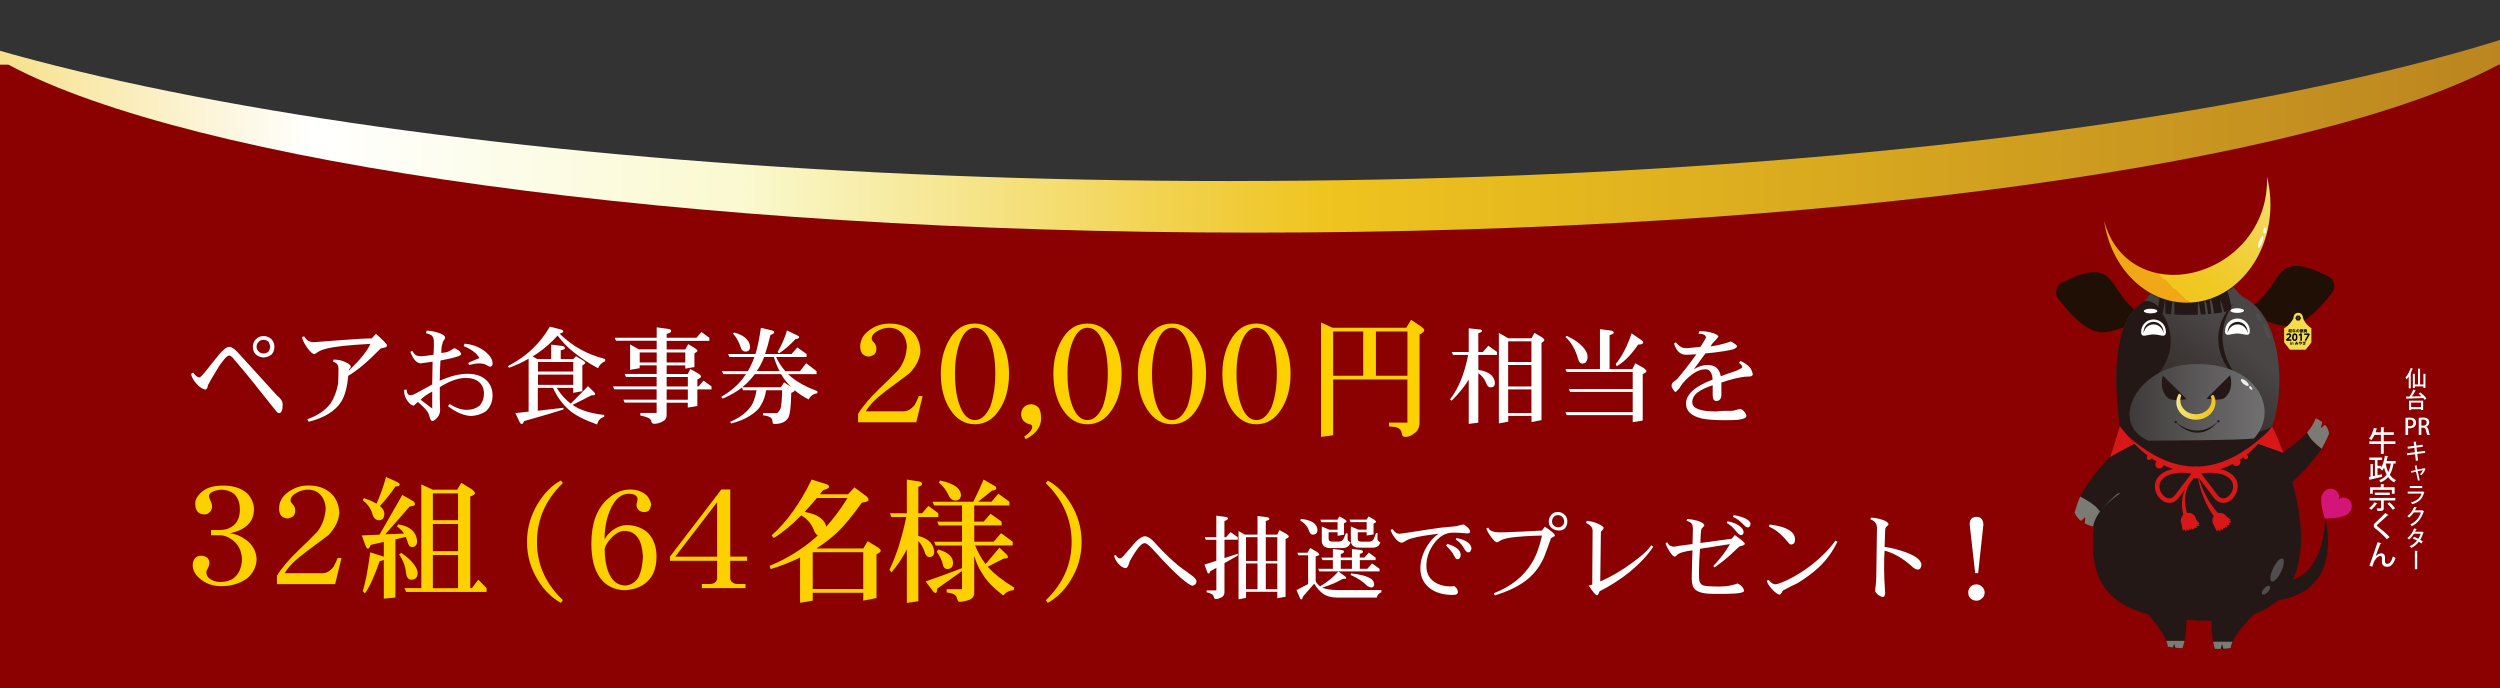 <?xml version="1.0" encoding="UTF-8"?><svg id="_レイヤー_2" xmlns="http://www.w3.org/2000/svg" xmlns:xlink="http://www.w3.org/1999/xlink" viewBox="0 0 595.28 163.93"><rect x="0" y="0" width="595.28" height="163.93" fill="#333333" stroke="none"/><defs><style>.cls-1{fill:#514d4c;}.cls-2{fill:url(#linear-gradient-2);}.cls-3{fill:#040000;}.cls-4{fill:#fff;}.cls-5{fill:none;}.cls-6{fill:url(#linear-gradient-4);}.cls-7{fill:#d71718;}.cls-8{fill:#8b0000;}.cls-9{fill:url(#linear-gradient-3);}.cls-10{fill:url(#linear-gradient-5);}.cls-11{fill:#d31577;}.cls-12,.cls-13{fill:#231815;}.cls-14{fill:#3e3a39;}.cls-13{opacity:.4;}.cls-15{fill:#f3dd4c;}.cls-16{fill:#fdd000;}.cls-17{fill:#7b7a74;}.cls-18{fill:#200f05;}.cls-19{fill:url(#linear-gradient-6);}.cls-20{fill:url(#linear-gradient);}.cls-21{clip-path:url(#clippath);}.cls-22{fill:#f0efef;}</style><clipPath id="clippath"><polygon class="cls-5" points="595.28 73.8 0 74.82 0 1.02 595.28 0 595.28 73.8"/></clipPath><linearGradient id="linear-gradient" x1="-70.75" y1="19.72" x2="657.56" y2="19.72" gradientUnits="userSpaceOnUse"><stop offset="0" stop-color="#efc41f"/><stop offset=".2" stop-color="#fff"/><stop offset=".34" stop-color="#faf9cf"/><stop offset=".53" stop-color="#efc41f"/><stop offset="1" stop-color="#b07720"/></linearGradient><linearGradient id="linear-gradient-2" x1="542.05" y1="88.5" x2="510.21" y2="126.95" gradientUnits="userSpaceOnUse"><stop offset="0" stop-color="#494645"/><stop offset=".37" stop-color="#352e2c"/><stop offset=".73" stop-color="#271d1b"/><stop offset="1" stop-color="#231815"/></linearGradient><linearGradient id="linear-gradient-3" x1="539.67" y1="35.07" x2="512.97" y2="64.33" gradientUnits="userSpaceOnUse"><stop offset="0" stop-color="#f2e787"/><stop offset=".06" stop-color="#f1e47d"/><stop offset=".35" stop-color="#f1d754"/><stop offset=".61" stop-color="#f0ce36"/><stop offset=".84" stop-color="#f0c824"/><stop offset="1" stop-color="#f0c71e"/><stop offset="1" stop-color="#f0be1c"/><stop offset="1" stop-color="#f0ad19"/><stop offset="1" stop-color="#f0a718"/></linearGradient><linearGradient id="linear-gradient-4" x1="500.03" y1="119.56" x2="504.92" y2="119.56" gradientUnits="userSpaceOnUse"><stop offset="0" stop-color="#1a1a1a"/><stop offset=".67" stop-color="#585757"/><stop offset="1" stop-color="#727171"/></linearGradient><linearGradient id="linear-gradient-5" x1="507.06" y1="95.8" x2="539.23" y2="95.8" gradientUnits="userSpaceOnUse"><stop offset="0" stop-color="#3e3a39"/><stop offset=".5" stop-color="#595757"/><stop offset="1" stop-color="#727171"/></linearGradient><linearGradient id="linear-gradient-6" x1="518.21" y1="96.84" x2="527.51" y2="96.84" gradientUnits="userSpaceOnUse"><stop offset="0" stop-color="#f2e787"/><stop offset=".06" stop-color="#f1e47d"/><stop offset=".35" stop-color="#f1d754"/><stop offset=".61" stop-color="#f0ce36"/><stop offset=".84" stop-color="#f0c824"/><stop offset="1" stop-color="#f0c71e"/><stop offset="1" stop-color="#f0ce20"/><stop offset="1" stop-color="#f0df27"/><stop offset="1" stop-color="#f0e62a"/></linearGradient></defs><g id="_レイヤー_1-2"><g class="cls-21"><path class="cls-20" d="M293.33,43.11C108.39,43.11-44.26,14.34-66.94-22.87c-1.92,3.15-5.48,7.31-2.91,9.61C-15.27,35.61,145.52,62.32,293.33,62.32c200.58,0,292.43-29.4,363.18-75.59,2.94-1.92-.99-6.46-2.91-9.61-22.68,37.21-175.33,65.98-360.27,65.98Z"/></g><path class="cls-8" d="M2,15.4H0v148.53h595.28V15.4h-.31c-43.62,23.32-159.89,39.99-296.48,39.99S45.62,38.71,2,15.4Z"/><path class="cls-4" d="M284.9,138.35c0,.31-.09.56-.26.77-.25.19-.47.31-.68.35-.48-.04-1.44-.69-2.89-1.95-1.43-1.27-2.82-2.64-4.18-4.11-.58-.66-1.47-1.63-2.67-2.91-.77-.79-1.33-1.18-1.66-1.18-.77,0-1.95,1.42-3.52,4.27-.04.06-.17.43-.39,1.12-.21.38-.39.57-.55.57-.57,0-1.17-.34-1.79-1.03-.61-.7-.95-1.35-1.01-1.95l.35-.18c.31.57.67.85,1.09.85.26-.04.74-.5,1.44-1.36.61-.71,1.35-1.57,2.21-2.56.92-.9,1.66-1.36,2.21-1.36.51,0,1.11.31,1.79.92l1.38,1.47c1.65,1.79,3.33,3.39,5.03,4.77.42.31,1.44,1.05,3.04,2.23.63.45.98.88,1.05,1.27Z"/><path class="cls-4" d="M293.02,126.71l1.71,1.2v.61h-3.17v4.36l3.17-1.03v.44l-3.17,1.79v6.94c0,.57-.25.98-.76,1.25-.49.25-.91.37-1.26.37-.32,0-.5-.2-.55-.59-.06-.44-.62-.78-1.68-1.03v-.44h2.32v-5.38l-1.38.77c-.16.39-.31.59-.44.59-.16,0-.28-.12-.35-.35l-.66-1.77,2.82-.92v-4.99h-2.5l-.26-.61h2.76v-5.14l2.28.31c.34.04.5.17.5.39,0,.2-.29.4-.85.59v3.85h.37l1.09-1.2ZM294.9,126.45l1.53.85h3v-4.44l2.25.28c.38.06.57.22.57.48,0,.15-.29.29-.85.44v3.24h2.74l.5-1.09,1.71.94c.35.25.53.45.53.59,0,.2-.26.4-.77.59v13.77l-1.97.35v-1.53h-7.44v1.44l-1.79.35v-16.26ZM296.69,133.56h2.74v-5.65h-2.74v5.65ZM296.69,140.3h2.74v-6.13h-2.74v6.13ZM301.4,127.91v5.65h2.74v-5.65h-2.74ZM301.4,134.17v6.13h2.74v-6.13h-2.74Z"/><path class="cls-4" d="M318.67,136.06l1.6,1.16c.19.13.28.28.28.46,0,.12-.28.17-.85.17-1.46.85-3.08,1.53-4.86,2.06.86.39,2.11.59,3.74.59h10.35v.53c-.6.22-.97.64-1.12,1.27h-9.24c-1.53,0-2.73-.32-3.59-.96-.82-.64-1.5-1.43-2.06-2.36l-2.65,3.06c-.12.47-.26.7-.44.7-.13,0-.25-.16-.37-.48l-.74-1.75,2.76-1.44v-6.85h-2.32l-.26-.61h2.41l.68-1.12,1.64.94c.33.27.5.47.5.61,0,.15-.28.3-.85.44v5.73c0,.34.33.8.99,1.38.01.01.03.03.04.04,1.82-1.08,3.28-2.27,4.36-3.57ZM309.76,123.54c1.55.18,2.63.56,3.26,1.16.42.41.65.88.68,1.42,0,.79-.37,1.18-1.12,1.18-.41,0-.71-.31-.9-.94-.38-1.05-1.07-1.85-2.08-2.39l.15-.44ZM325.93,131.59l1.62,1.18v.61h-3.76v2.06h1.79l1.12-1.29,1.79,1.29v.61h-14.36l-.26-.61h3.5v-2.06h-2.47l-.26-.61h2.74v-2.04l2.15.24c.33.06.5.2.5.44,0,.17-.26.34-.77.5v.85h2.65v-2.04l2.14.24c.33.06.5.2.5.44,0,.17-.25.34-.77.5v.85h1.12l1.03-1.18ZM318.91,122.95l1.31.74c.28.19.42.35.42.46,0,.15-.21.29-.61.42v2.75l-1.53.26v-.85h-2.14v1.53c0,.47.28.7.85.7h1.55c.57,0,.97-.25,1.2-.74l.5-1.23h.42v1.36c0,.31.23.56.7.77-.25.92-.9,1.38-1.97,1.38h-2.82c-1.37,0-2.06-.6-2.06-1.79v-3.35l1.79.77h1.97v-1.79h-3.85l-.26-.61h4.11l.42-.77ZM319.26,135.44h2.65v-2.06h-2.65v2.06ZM325.85,122.95l1.38.79c.28.22.42.39.42.51,0,.13-.2.27-.59.42v2.58l-1.64.26v-.77h-2.12v1.62c0,.41.29.61.85.61h1.88c.54,0,.92-.25,1.14-.77l.48-1.29h.35v1.4c0,.32.23.59.68.81-.23.86-.86,1.29-1.88,1.29h-3.09c-1.37,0-2.06-.57-2.06-1.71v-3.35l1.82.77h1.95v-1.79h-3.83l-.26-.61h4.09l.44-.77ZM321.73,136.54c2.15.22,3.71.63,4.68,1.25.5.31.76.75.79,1.33,0,.51-.23.77-.68.77-.2,0-.52-.12-.94-.35-.95-1.01-2.28-1.89-4.01-2.65l.15-.35Z"/><path class="cls-4" d="M350.05,126.51c0,.34-.2.5-.61.5.01,0-.32-.02-1.01-.07-.69-.07-1.51-.11-2.47-.11-1.78,0-3.3.9-4.57,2.69-1.17,1.65-1.75,3.4-1.75,5.25,0,2,.9,3.41,2.71,4.25.92.41,1.9.61,2.93.61h.42c.29-.06.46-.09.5-.09.1,0,.31.17.61.5.22.31.33.62.33.94,0,.26-.14.46-.42.59-.35.07-.73.1-1.14.09-2.01-.06-3.66-.54-4.92-1.44-1.63-1.17-2.45-2.79-2.45-4.86,0-1.71.47-3.38,1.42-5.03.83-1.43,1.8-2.51,2.91-3.24-2.66.31-4.68.64-6.06,1.01-.91.23-1.53.49-1.88.77-.41.25-.69.37-.85.37-.54-.07-1.09-.48-1.66-1.23-.48-.63-.81-1.25-.99-1.86l.53-.15c.42.73.96,1.09,1.62,1.09.23,0,2.53-.34,6.89-1.03,2.12-.34,4.02-.56,5.71-.68.66-.03,1.28-.15,1.88-.35.36-.1.6-.15.7-.15.19,0,.5.2.94.61.45.42.68.76.68,1.01ZM347.82,132.12c-.04.66-.3,1.01-.77,1.05-.22,0-.42-.15-.59-.44-.28-.47-.5-.86-.68-1.18-.45-.61-.93-1.15-1.44-1.62l.26-.44c2.1.61,3.17,1.49,3.22,2.63ZM350.38,130.5c-.07.66-.33,1.01-.77,1.05-.23-.04-.46-.19-.68-.44-.26-.42-.49-.79-.68-1.12-.42-.57-.96-1.08-1.62-1.53l.17-.35c1.27.22,2.23.62,2.89,1.2.38.34.61.73.68,1.18Z"/><path class="cls-4" d="M370.23,127.43c0,.19-.15.34-.46.46-.34.12-.53.31-.57.57-.28.86-.79,2.25-1.53,4.18-.89,2.03-2.14,3.74-3.74,5.12-1.96,1.66-4.63,3-8.01,4.01l-.2-.53c4.06-1.56,7.07-3.97,9.04-7.22,1.01-1.63,1.81-3.8,2.41-6.5-3.17.07-5.68.24-7.53.5-1.23.2-2.07.47-2.54.79-.35.22-.58.33-.68.33-.32-.04-.81-.52-1.47-1.42-.64-.9-.98-1.54-1.03-1.9l.44-.18c.31.72,1.19,1.09,2.65,1.12.67.01,2.38-.04,5.12-.17l5.03-.26.68-.92c1.52.98,2.31,1.66,2.39,2.04ZM373.21,124.11c0,.7-.2,1.27-.59,1.71-.39.35-.88.52-1.47.5-.7-.03-1.27-.23-1.71-.61-.44-.38-.66-.88-.66-1.51,0-.67.23-1.24.68-1.71.36-.39.88-.59,1.53-.59.55,0,1.09.23,1.62.7.39.42.59.93.59,1.51ZM372.44,124.19c0-.36-.12-.71-.37-1.03-.32-.34-.68-.5-1.07-.5-.44,0-.79.15-1.05.44-.26.29-.39.66-.39,1.09,0,.41.15.74.44.98.31.26.67.39,1.09.39.35,0,.68-.15.99-.44.25-.28.37-.59.37-.94Z"/><path class="cls-4" d="M393.65,130.19c-1.34,2.03-3.19,4.01-5.54,5.95-2.15,1.74-4.57,3.3-7.27,4.68-.01,0-.07.17-.17.5-.13.29-.27.44-.42.44-.32-.06-.97-.82-1.95-2.3l.83-.28.09-12.91c-.07-.74-.58-1.32-1.53-1.73l.11-.53c1.01.09,1.96.34,2.87.77.73.34,1.13.65,1.2.94-.09.19-.2.37-.35.55-.22.18-.33.34-.33.48l-.15,11.69c2.2-.92,4.58-2.28,7.13-4.09,2.55-1.81,4.23-3.32,5.03-4.53l.44.37Z"/><path class="cls-4" d="M415.45,129.49c0,.19-.2.34-.59.44-.47.1-.72.19-.77.26-.51.47-1.2,1.11-2.06,1.93-1.15,1.04-2.41,2.03-3.76,2.98l-.33-.31c1.74-1.84,3.06-3.58,3.98-5.23-1.58.23-3.95.61-7.13,1.12-.16,2.19-.24,3.93-.24,5.21s.02,2.11.07,2.3c.1.58.41.98.92,1.2.58.16,1.53.25,2.84.26,1.46.03,2.59-.03,3.39-.18.38-.07.87-.19,1.47-.35l.42-.18c.2,0,.55.2,1.03.61.39.44.59.83.59,1.18-.07.29-.78.49-2.12.59-1.04.09-2.81.12-5.32.09-2.03-.01-3.41-.35-4.16-1.01-.57-.51-.85-1.34-.85-2.47,0-1.39.06-3.68.17-6.89-2.07.26-3.32.66-3.74,1.18-.19.22-.34.33-.44.33-.37-.04-.82-.5-1.36-1.38-.57-.93-.85-1.55-.85-1.86l.42-.18c.19.39.34.62.44.68.28.2.65.33,1.12.37.29-.09,1.76-.3,4.42-.63l.09-3.55c0-.71-.14-1.2-.42-1.47-.23-.2-.6-.38-1.09-.53l.13-.42c.71.03,1.47.15,2.28.37,1.14.31,1.74.69,1.82,1.16,0,.07-.12.23-.35.46-.26.22-.4.49-.42.81-.06.32-.12,1.29-.17,2.91l7.44-1.01.77-.88c1.55,1.11,2.34,1.79,2.38,2.06ZM415.17,126.67c0,.48-.22.74-.66.77-.26-.03-.69-.4-1.27-1.12-.71-.86-1.4-1.45-2.06-1.77l.17-.44c1.36.26,2.41.72,3.15,1.38.44.41.66.8.66,1.18ZM416.81,124.7c0,.58-.23.88-.68.88-.28,0-.68-.29-1.2-.88-.63-.67-1.39-1.21-2.3-1.62l.18-.42c1.44.22,2.55.59,3.33,1.12.45.31.68.61.68.92Z"/><path class="cls-4" d="M437.51,128.99c-1.12,2.33-2.6,4.37-4.44,6.11-1.3,1.21-2.95,2.44-4.95,3.7-1.08.5-2.25,1.09-3.5,1.77-.16.1-.31.33-.44.68-.15.23-.29.35-.42.35-.5-.07-1.09-.5-1.79-1.27-.77-.85-1.2-1.54-1.27-2.08l.44-.15c.55.7,1.09,1.04,1.62,1.03.54-.03,1.59-.42,3.15-1.18,1.85-.92,3.7-2.09,5.54-3.52,2.14-1.65,4.01-3.55,5.6-5.71l.46.28ZM427.42,128.46c0,.76-.31,1.16-.92,1.2-.22.01-.47-.16-.74-.53-.7-.85-1.31-1.5-1.82-1.95-.79-.73-1.7-1.33-2.74-1.79l.17-.5c4.03.5,6.04,1.69,6.04,3.57Z"/><path class="cls-4" d="M457.52,134.52c-.06.69-.35,1.06-.88,1.12-.45-.06-.93-.32-1.42-.79-2.09-1.9-4.25-3.14-6.48-3.74-.07.79-.11,2.15-.11,4.09,0,1.71.06,3.26.17,4.66.06.73.09,1.22.09,1.47-.06.53-.25.8-.57.83-.19-.01-.5-.15-.94-.39-.58-.44-.88-.81-.88-1.12,0-.16.03-.47.09-.94.1-.86.16-1.6.17-2.21l.17-11.78c-.01-1.02-.53-1.7-1.55-2.04l.09-.42c.8,0,1.71.17,2.74.5.89.31,1.38.64,1.47,1.01,0,.16-.12.34-.37.55-.28.2-.42.48-.42.83l-.15,4.07c1.77.26,3.47.7,5.12,1.31,2.39.89,3.61,1.88,3.66,2.98Z"/><path class="cls-4" d="M472.57,141.09c0,.58-.21,1.04-.63,1.39-.38.37-.82.55-1.31.55-.58,0-1.07-.2-1.47-.6-.33-.33-.5-.78-.5-1.34s.18-1.02.55-1.39.84-.55,1.42-.55c.51,0,.95.19,1.34.58.4.38.6.84.6,1.36ZM472.28,124.83l-1.26,11.64h-.71l-1.31-11.64c0-1.17.55-1.76,1.65-1.76,1,0,1.54.59,1.62,1.76Z"/><path class="cls-16" d="M61.12,133.08c-.09,1.93-.88,3.5-2.38,4.72-1.75,1.18-3.75,1.77-6,1.77-2.12,0-3.87-.63-5.26-1.89-1.07-.96-1.6-2-1.6-3.11,0-.66.18-1.21.55-1.64.34-.41.82-.61,1.44-.61s1.1.17,1.51.51c.32.32.48.74.48,1.25,0,.39-.13.8-.38,1.25-.24.43-.35.72-.35.87,0,.79.39,1.4,1.16,1.83.62.36,1.36.55,2.21.55,1.26,0,2.3-.3,3.11-.9,1.24-.92,1.91-2.42,2.02-4.49-.11-1.97-.81-3.47-2.12-4.49-1.07-.83-2.12-1.25-3.14-1.25h-2.12v-1.25h2.12c1.07,0,1.99-.25,2.76-.74,1.28-.81,1.95-2.15,1.99-4.01.02-1.65-.44-2.93-1.38-3.85-.86-.66-1.85-.99-2.98-.99-.75,0-1.46.16-2.12.48-.58.28-.87.61-.87,1,0,.3.13.71.38,1.22.24.49.35.92.35,1.28,0,.51-.18.96-.55,1.35-.36.39-.8.57-1.32.55-1.43-.04-2.15-.92-2.15-2.63,0-.96.59-1.93,1.76-2.89,1.11-.9,2.74-1.35,4.88-1.35,2.52,0,4.48.66,5.87,1.99.98,1.13,1.48,2.34,1.48,3.63,0,3.02-1.92,4.93-5.75,5.74,1.24.11,2.49.6,3.75,1.48,1.65,1.18,2.52,2.73,2.63,4.65Z"/><path class="cls-16" d="M81.31,132.86l-1.51,6.23h-13.86v-1.99c1.09-1.82,2.83-3.87,5.23-6.16,1.28-1.2,2.75-2.65,4.4-4.36,1.22-1.58,1.88-3.46,1.99-5.62-.11-1.2-.44-2.15-1-2.86-.79-1.01-1.87-1.51-3.24-1.51-.83,0-1.69.22-2.57.67-1.05.54-1.57,1.19-1.57,1.96,0,.24.21.57.64,1,.32.38.48.83.48,1.35,0,.56-.16,1.02-.48,1.38-.47.28-.89.45-1.25.51-1.41-.06-2.12-.86-2.12-2.38,0-1.63.78-2.97,2.34-4.04,1.39-.96,2.93-1.44,4.62-1.44,2.25,0,4.04.62,5.39,1.86,1.22,1.11,1.88,2.65,1.99,4.62-.09,1.78-.92,3.53-2.5,5.26-.36.3-2.19,1.67-5.49,4.11-2.5,1.86-4.17,3.54-5.01,5.04h9.02c.9,0,1.77-.5,2.6-1.51.3-.53.63-1.24,1-2.12h.9Z"/><path class="cls-16" d="M95.78,117.84l2.47,1.41c.36.19.55.47.55.83,0,.28-.42.45-1.25.51l-5.81,6.64,4.46-.19c-.45-.68-1.01-1.24-1.67-1.67l.26-.51c1.75.28,3,.88,3.72,1.8.49.64.76,1.38.8,2.21,0,.92-.42,1.38-1.25,1.38-.49,0-.85-.46-1.06-1.38-.11-.36-.24-.71-.38-1.03l-2.47.58v13.86l-2.76.26v-9.24c-.19.13-.52.24-.99.32-1.28,3.68-2.45,6.24-3.5,7.67l-.51-.51c.66-2.23,1.25-5.32,1.76-9.27l3.11.99c.06.02.11.04.13.06v-3.53l-3.11.71c-.24.6-.45.9-.64.9-.24,0-.42-.18-.54-.55l-.96-2.6,4.24-.19,5.42-9.47ZM91.9,113.57c1.9.86,2.85,1.28,2.82,1.28.3.17.45.37.45.61,0,.21-.34.34-1.03.39-1.01,1.54-2.24,3.09-3.69,4.65.04.02.08.04.1.06.64.58.96,1.13.96,1.67,0,1.09-.42,1.64-1.25,1.64-.77,0-1.3-.5-1.6-1.51-.32-1.2-1.08-2.29-2.28-3.27l.26-.48c1.22.41,2.22.85,3.02,1.32.94-2.12,1.69-4.24,2.25-6.35ZM95.53,131.64c1.48,1.01,2.52,1.97,3.14,2.89.51.73.77,1.35.77,1.86,0,1.09-.5,1.64-1.51,1.64-.71,0-1.12-.55-1.25-1.64-.17-1.6-.72-3.06-1.64-4.36l.48-.39ZM100.31,115.34l2.7,1.25h5.84l1-1.64,2.5,1.57c.49.41.74.72.74.93,0,.26-.38.51-1.12.77v21.82h.39l1.51-2.02,1.99,2.02v.9h-19.16l-.39-.9h4.01v-24.71ZM103.07,123.87h6v-6.39h-6v6.39ZM103.07,131.25h6v-6.48h-6v6.48ZM103.07,140.05h6v-7.9h-6v7.9Z"/><path class="cls-16" d="M134.02,142.91l-.48.64c-2.16-1.22-3.96-2.98-5.39-5.3-1.78-2.8-2.66-5.87-2.66-9.21s.89-6.41,2.66-9.27c1.52-2.46,3.32-4.25,5.39-5.36l.48.61c-4.11,3.98-6.16,8.65-6.16,14.02s2.05,9.93,6.16,13.86Z"/><path class="cls-16" d="M156.32,132.55c0,3.04-1.01,5.24-3.02,6.61-1.2.81-2.74,1.27-4.62,1.38-2.48-.11-4.4-1.07-5.75-2.89-1.41-1.9-2.12-4.65-2.12-8.25,0-4.75,1.29-8.28,3.88-10.59,1.67-1.5,3.46-2.25,5.36-2.25,1.63,0,2.96.49,4.01,1.48.56.66.89,1.38.99,2.15-.11.56-.28,1.01-.51,1.35-.32.26-.7.39-1.12.39-.53,0-.98-.16-1.35-.48-.34-.3-.51-.72-.51-1.25,0-.19.04-.41.13-.64.08-.39.13-.63.13-.74-.09-.83-.79-1.25-2.12-1.25-1.69,0-3.07,1.09-4.14,3.27-1.07,2.16-1.6,4.69-1.6,7.57.43-.79,1.05-1.5,1.86-2.12,1.09-.83,2.26-1.25,3.5-1.25,1.8,0,3.38.55,4.75,1.64,1.5,1.43,2.25,3.39,2.25,5.87ZM153.08,132.42c-.11-1.88-.48-3.31-1.12-4.27-.77-1.16-1.86-1.73-3.27-1.73-.98,0-1.98.5-2.98,1.51-.92.92-1.5,1.83-1.73,2.73,0,2.18.29,4.01.87,5.49.81,2.12,2.14,3.21,3.98,3.27,1.33-.06,2.38-.7,3.15-1.89.66-1.3,1.04-3.01,1.12-5.1Z"/><path class="cls-16" d="M177.89,133.54h-4.01v4.14c0,.43.18.77.55,1.03.36.24.77.35,1.22.35h1.86v.99h-10.37v-.99h1.99c.41,0,.78-.13,1.12-.39.34-.26.51-.59.51-1v-4.14h-11.23v-1l12.23-15.98h2.12v15.98h4.01v1ZM170.76,132.55v-12.97l-9.98,12.97h9.98Z"/><path class="cls-16" d="M193.26,114.19l3.69,1.16c.3.11.45.3.45.58s-.46.53-1.38.77c-.26.34-.52.67-.8.99h6.71l1.51-1.64,2.86,2.12c.34.26.51.56.51.9,0,.28-.54.48-1.6.61-2.2,3.1-4.1,5.41-5.68,6.93-1.54,1.46-3.25,2.78-5.13,3.98h11.17l1.03-1.73,2.44,1.48c.45.3.67.56.67.77,0,.28-.33.57-1,.87v10.43l-3.15.61v-1.86h-12.03v1.86l-3.02.51v-10.78c-2.14,1.05-4.47,1.97-7,2.76l-.26-.77c4.06-1.69,7.66-3.89,10.78-6.61.23-.21.47-.43.71-.64-.43-.21-.76-.67-1-1.38-.58-1.46-1.56-2.59-2.95-3.4-2.31,2.35-4.49,4.15-6.55,5.39l-.51-.61c3.59-3.19,6.77-7.62,9.53-13.29ZM191.59,121.89c1.86.34,3.22.91,4.08,1.7.58.54.93,1.14,1.06,1.83,1.78-1.97,3.47-4.25,5.07-6.84h-7.29c-1.01,1.2-1.98,2.3-2.92,3.31ZM193.52,140.25h12.03v-8.76h-12.03v8.76Z"/><path class="cls-16" d="M221.05,120.45l2.38,1.77v.9h-4.78v4.49c1.33.34,2.3.87,2.92,1.57.53.64.82,1.38.87,2.21,0,.83-.38,1.25-1.12,1.25-.56,0-.96-.46-1.22-1.38-.32-.96-.8-1.78-1.44-2.44v14.35l-2.73.39v-12.71c-1.22,2.27-2.44,4.08-3.66,5.42l-.48-.61c1.61-3.29,2.94-7.48,4.01-12.55h-3.53l-.38-.9h4.04v-8.02l2.92.45c.47.06.71.25.71.55s-.3.55-.9.74v6.29h.9l1.51-1.77ZM234.21,114.19l2.38,1.38c.43.15.64.4.64.74,0,.28-.34.45-1.03.51l-3.27,2.63h3.18l1.61-1.89,2.63,1.89v.9h-8.38v3.85h2.25l1.64-1.86,2.63,1.86v.9h-6.51v3.88h4.62l1.77-2.02,2.76,2.02v.9h-8.95c.73,1.75,1.56,3.23,2.5,4.43l3.3-3.92,1.67,1.6c.24.24.35.45.35.64,0,.26-.34.38-1.03.38l-3.79,1.93c.09.11.18.2.29.29,1.33,1.48,3.34,3.04,6.03,4.69l-.13.61c-.98.04-1.82.46-2.5,1.25-2.33-1.78-3.98-3.49-4.94-5.13-.83-1.26-1.49-2.7-1.96-4.3v8.83c0,.77-.38,1.32-1.16,1.64-.9.32-1.69.48-2.38.48-.24,0-.44-.32-.61-.96-.15-.71-.95-1.13-2.41-1.28v-.77h3.66v-4.33l-5.9,4.2c-.04.68-.17,1.03-.39,1.03-.19,0-.38-.12-.58-.35l-1.8-2.41c3.25-1.11,6.14-2.16,8.67-3.15v-5.39h-6.29l-.35-.9h6.64v-3.88h-5.52l-.38-.9h5.9v-3.85h-6.64l-.39-.9h9.72c.96-1.93,1.78-3.68,2.44-5.26ZM223.43,130.84c1.26.36,2.17.83,2.73,1.41.49.47.75,1.05.77,1.73,0,1.01-.46,1.51-1.38,1.51-.54,0-.87-.31-1-.93-.19-.98-.7-2.05-1.51-3.21l.39-.51ZM223.81,114.41c1.84.36,3.2.92,4.08,1.67.6.51.91,1.13.93,1.86-.09.83-.55,1.25-1.38,1.25-.51,0-.97-.29-1.38-.87-.64-1.48-1.48-2.61-2.5-3.4l.26-.51Z"/><path class="cls-16" d="M257.54,129.05c0,3.34-.89,6.41-2.66,9.21-1.43,2.31-3.23,4.08-5.39,5.3l-.48-.64c4.11-3.94,6.16-8.56,6.16-13.86s-2.05-10.04-6.16-14.02l.48-.61c2.08,1.11,3.87,2.9,5.39,5.36,1.78,2.87,2.66,5.96,2.66,9.27Z"/><path class="cls-4" d="M67.31,96.27c0,1.35-.27,2.05-.81,2.1-.29,0-.55-.18-.78-.53-.15-.17-.51-.62-1.09-1.34-3.59-4.57-6.32-7.93-8.17-10.07-.44-.49-.79-.92-1.06-1.29-.35-.32-.62-.48-.79-.48-.42,0-.95.46-1.59,1.39-.46.49-1.18,1.6-2.18,3.34-.49.81-.92,1.57-1.29,2.28-.05.15-.11.37-.18.66-.13.24-.27.38-.4.43-.68-.05-1.41-.51-2.2-1.39-.76-.88-1.18-1.66-1.27-2.35l.51-.3c.49.74.99,1.13,1.49,1.16.27-.07.92-.76,1.95-2.08.86-1.11,1.75-2.22,2.66-3.31,1.05-1.27,1.88-1.9,2.5-1.9.54,0,1.26.49,2.15,1.47.49.54,3.54,3.9,9.16,10.07.93.73,1.39,1.44,1.39,2.15ZM65.34,82.58c0,.67-.2,1.27-.61,1.77-.57.47-1.23.73-1.97.78-.76-.05-1.38-.3-1.87-.76-.46-.46-.68-1.05-.68-1.8s.25-1.31.73-1.8c.49-.51,1.1-.76,1.82-.76.64,0,1.24.23,1.8.68.52.52.78,1.15.78,1.87ZM64.35,82.58c-.08-.49-.22-.89-.4-1.19-.35-.32-.75-.48-1.19-.48-.49,0-.88.16-1.16.48-.34.3-.51.7-.51,1.19,0,.4.17.78.51,1.11.27.3.66.46,1.16.46.47,0,.87-.15,1.19-.46.19-.3.32-.67.4-1.11Z"/><path class="cls-4" d="M92.11,82.27c0,.27-.19.44-.58.51-.54.1-.83.17-.89.2-3.04,3.12-5.61,5.29-7.72,6.5-.25,2.73-.8,4.77-1.64,6.12-1.43,2.28-4.03,3.89-7.79,4.83l-.3-.61c2.38-.83,4.22-2.07,5.52-3.75.88-1.35,1.48-2.93,1.8-4.73.05-.91.08-2.1.08-3.57,0-.51-.13-.89-.38-1.14-.15-.19-.46-.36-.91-.53l.13-.48c1.15,0,2.16.24,3.04.71.67.34,1.03.66,1.06.96,0,.08-.05.22-.15.41-.22.15-.33.35-.33.58,2.77-2.68,4.48-4.82,5.14-6.4-2.58.14-4.71.3-6.4.48-3.26.35-5.3.85-6.12,1.49-.46.3-.72.46-.78.48-.49-.05-1.08-.57-1.77-1.57-.76-1.1-1.16-1.94-1.19-2.53l.51-.13c.57,1,1.39,1.45,2.46,1.37.66-.07,2.66-.22,6-.46,3.71-.29,6.25-.43,7.62-.43l.99-1.09c1.72,1.5,2.61,2.42,2.66,2.76Z"/><path class="cls-4" d="M117.29,94.12c0,1.59-.55,2.87-1.64,3.85-.95.62-2.09.99-3.44,1.09-1.82-.1-3.67-.89-5.54-2.35l.4-.51c1.45.93,2.8,1.39,4.05,1.39s2.22-.33,3.06-.99c.71-.79,1.06-1.75,1.06-2.86,0-1.18-.39-2.1-1.16-2.76-.76-.66-1.82-.99-3.19-.99-1.77,0-3.83.73-6.17,2.18v2.83c0,.61.02,1.2.05,1.77.02.61.03.9.03.89,0,.64-.23,1.23-.68,1.77-.46.54-.85.81-1.19.81-.22,0-.4-.21-.53-.63-.1-.4-.25-.85-.46-1.34-.52-.81-1.34-1.66-2.46-2.56-.54.52-.87.82-.99.89-.49-.07-.97-.44-1.44-1.11-.54-.74-.81-1.47-.81-2.18v-.48l.58-.08c.03.91.37,1.37,1.01,1.37.29,0,.91-.27,1.87-.81.93-.52,2-1.11,3.21-1.77l.1-5.42c-.95.14-1.9.27-2.86.4-.95-.05-1.76-.97-2.46-2.76l.48-.2c.35.57.68.94.99,1.09.17.08.53.14,1.09.18.59-.03,1.58-.15,2.96-.35,0-.12.02-.37.05-.76.03-.39.05-.73.05-1.04v-1.37c0-.61-.16-1.07-.48-1.39-.29-.24-.75-.43-1.39-.58l.13-.61c.84,0,1.79.17,2.83.51.98.32,1.51.68,1.59,1.06,0,.17-.07.37-.2.61-.25.29-.4.59-.43.91-.19.39-.28,1.13-.28,2.23l1.19-.18c.24-.03.62-.2,1.16-.51.44-.3.67-.46.71-.46.15,0,.47.15.96.46.47.35.71.68.71.99-.05.39-1.7.89-4.93,1.49-.08,1.3-.14,2.9-.18,4.81,2.51-1.1,4.72-1.65,6.61-1.65,2.01,0,3.55.55,4.63,1.65.89.93,1.34,2.08,1.34,3.47ZM102.92,97.28v-4.05c-1.35.74-2.27,1.39-2.76,1.95l2.76,2.1ZM117.29,86.42c.03.59-.19.89-.66.89-.14,0-.4-.13-.79-.4-.47-.25-1.06-.38-1.77-.38-.62,0-1.42.13-2.38.38l-.2-.48c.3-.2,1.2-.59,2.68-1.16-.66-1.16-1.92-2.12-3.77-2.86l.23-.58c2.04.2,3.75.89,5.11,2.05,1.01.88,1.53,1.73,1.54,2.56Z"/><path class="cls-4" d="M130.96,77.79l2.58.66c.39.1.58.24.58.43,0,.25-.29.44-.89.56,1.62,1.57,3.29,2.82,5.01,3.75,1.62.93,3.58,1.7,5.87,2.3v.51c-.83.34-1.39.9-1.7,1.68-2.09-1.1-4.04-2.39-5.85-3.85-1.33-1.05-2.6-2.35-3.8-3.92-1.35,1.54-2.94,2.94-4.76,4.2-.39.27-.78.52-1.16.76l1.11.63h3.29v-3.44l2.61.3c.44.07.66.26.66.58,0,.17-.33.33-.99.48v2.08h2.96l.68-.68,1.72,1.04c.3.2.46.38.46.53,0,.19-.23.39-.68.61v6.14l-2.18.4v-1.19h-3.92c.94,1.54,2.06,2.78,3.34,3.75l4.12-4.15,1.39,1.37c.2.19.3.36.3.53,0,.19-.29.28-.89.28l-4.48,2.28c.24.17.47.32.71.46,1.77,1,4.05,1.64,6.83,1.92v.48c-.86.19-1.43.78-1.7,1.8-2.95-1.05-5.14-2.16-6.55-3.34-1.7-1.48-3.02-3.27-3.95-5.37h-3.62v5.44l6.12-.71v.4c-1.69.56-4.82,1.48-9.39,2.78-.19.46-.35.68-.51.68-.24,0-.42-.15-.56-.46l-1.01-2.13,3.16-.35v-12.6c-1.48.86-3.04,1.58-4.66,2.16l-.3-.38c2.4-1.24,4.44-2.7,6.12-4.38,1.48-1.43,2.78-3.1,3.87-5.01ZM128.1,88.47h8.4v-2.28h-8.4v2.28ZM128.1,91.64h8.4v-2.45h-8.4v2.45Z"/><path class="cls-4" d="M167.04,79.06l1.87,1.39v.71h-10.17v2.05h4.43l.71-1.27,1.7,1.04c.32.2.48.38.48.53,0,.19-.24.39-.71.61v3.28l-2.18.38v-.78h-4.43v2.05h5.04l.58-1.19,1.97,1.11c.4.29.61.51.61.66,0,.24-.3.47-.89.71v1.67h.28l1.19-1.37,1.9,1.37v.71h-3.37v3.95l-2.28.38v-1.16h-5.04v2.96c0,.73-.36,1.26-1.09,1.59-.71.32-1.31.48-1.8.48s-.73-.24-.78-.71c-.12-.54-.98-.96-2.58-1.27v-.61h3.87v-2.46h-7.62l-.3-.71h7.92v-2.45h-10.1l-.28-.71h10.38v-2.25h-7.31l-.3-.71h7.62v-2.05h-4.05v.68l-2.28.4v-6.05l2.08,1.16h4.25v-2.05h-9.69l-.3-.71h10v-2.48l2.83.4c.42.07.63.24.63.51,0,.24-.36.46-1.09.68v.89h7.11l1.19-1.39ZM152.32,86.3h4.05v-2.38h-4.05v2.38ZM158.74,83.92v2.38h4.43v-2.38h-4.43ZM158.74,89.77v2.25h5.04v-2.25h-5.04ZM158.74,92.73v2.45h5.04v-2.45h-5.04Z"/><path class="cls-4" d="M189.87,82.73l2.18,1.57v.71h-7.24c.56,1.23,1.28,2.35,2.18,3.37h3.49l1.47-1.9,2.48,1.9v.71h-6.78c.24.24.48.46.73.66,1.54,1.28,3.62,2.41,6.25,3.39v.51c-.95.12-1.64.61-2.08,1.47-1.28-.66-2.41-1.4-3.39-2.23.02.02.03.03.03.05,0,.22-.26.42-.78.61-.07,3.24-.3,5.19-.68,5.85-.32.57-.78.98-1.37,1.21-.57.24-1.25.35-2.02.35-.25,0-.39-.21-.41-.63,0-.64-.43-1.06-1.29-1.27l-.96-.18v-.51h3.37c.3-.25.56-.58.76-.99.24-.52.38-2.01.43-4.45h-3.82c-.2,1.33-.58,2.46-1.14,3.37-.51,1.03-1.43,1.94-2.76,2.73-1.13.74-2.62,1.35-4.45,1.82l-.2-.41c2.08-.89,3.63-2.01,4.66-3.34.74-.84,1.28-2.24,1.62-4.18h-3.21l-.28-.63c-1.28,1-2.8,1.87-4.56,2.63l-.4-.4c2.18-1.28,3.88-2.72,5.11-4.3.29-.37.57-.75.83-1.14h-5.44l-.3-.71h6.17c.62-1.05,1.15-2.17,1.57-3.37h-5.97l-.28-.71h6.5c.47-1.47.9-3.54,1.29-6.23l2.78.66c.25.08.38.23.38.43,0,.22-.3.42-.89.61-.44,1.82-.86,3.33-1.27,4.53h6.3l1.39-1.57ZM174.74,79.16c1.43.35,2.48.92,3.14,1.7.46.51.7,1.13.73,1.87-.08.66-.45.99-1.09.99-.37,0-.7-.19-.99-.58-.51-1.6-1.16-2.83-1.97-3.67l.18-.3ZM176.71,92.22h9.21l.79-1.18,1.67,1.1c-.39-.37-.74-.75-1.06-1.15-.49-.57-.94-1.21-1.34-1.91h-6.25c-.34.45-.7.9-1.09,1.33-.57.65-1.21,1.26-1.92,1.81ZM185.62,88.37c-.52-1.01-.98-2.13-1.37-3.37h-2.3c-.12.3-.23.58-.33.83-.37.84-.84,1.69-1.42,2.53h5.42ZM187.39,78.68l2.38,1.14c.34.14.51.28.51.43,0,.27-.29.44-.89.51-1.23,1.35-2.52,2.47-3.87,3.37l-.38-.3c1.01-1.7,1.76-3.42,2.25-5.14Z"/><path class="cls-16" d="M219.69,94.31l-1.51,6.23h-13.86v-1.99c1.09-1.82,2.83-3.87,5.23-6.16,1.28-1.2,2.75-2.65,4.4-4.36,1.22-1.58,1.88-3.46,1.99-5.62-.11-1.2-.44-2.15-1-2.86-.79-1.01-1.87-1.51-3.24-1.51-.83,0-1.69.22-2.57.67-1.05.54-1.57,1.19-1.57,1.96,0,.24.21.57.64,1,.32.38.48.83.48,1.35,0,.56-.16,1.02-.48,1.38-.47.28-.89.45-1.25.51-1.41-.06-2.12-.86-2.12-2.38,0-1.63.78-2.97,2.34-4.04,1.39-.96,2.93-1.44,4.62-1.44,2.25,0,4.04.62,5.39,1.86,1.22,1.11,1.88,2.65,1.99,4.62-.09,1.78-.92,3.53-2.5,5.26-.36.3-2.19,1.67-5.49,4.11-2.5,1.86-4.17,3.54-5.01,5.04h9.02c.9,0,1.77-.5,2.6-1.51.3-.53.63-1.24,1-2.12h.9Z"/><path class="cls-16" d="M240.26,89.01c0,3.38-.76,6.23-2.28,8.54-1.5,2.31-3.45,3.47-5.84,3.47s-4.35-1.16-5.87-3.47c-1.5-2.31-2.25-5.16-2.25-8.54,0-2.93.61-5.53,1.83-7.8,1.5-2.78,3.59-4.17,6.29-4.17,2.4,0,4.35,1.16,5.87,3.47,1.5,2.31,2.25,5.15,2.25,8.5ZM236.99,89.01c0-3.19-.41-5.77-1.22-7.73-.88-2.16-2.09-3.24-3.63-3.24-1.46,0-2.62,1.08-3.5,3.24-.83,2.08-1.25,4.65-1.25,7.73s.42,5.83,1.25,7.86c.86,2.1,2.02,3.15,3.5,3.15s2.62-1.05,3.63-3.15c.81-2.27,1.22-4.89,1.22-7.86Z"/><path class="cls-16" d="M247.9,99.63c0,2.03-1.22,3.68-3.66,4.94l-.38-.61c1.28-.83,1.92-1.62,1.92-2.34,0-.34-.21-.55-.64-.61-.49-.13-.95-.37-1.38-.74-.41-.47-.61-1.02-.61-1.64,0-.68.22-1.25.67-1.7s1.02-.67,1.7-.67c.62,0,1.16.21,1.61.64.51.49.77,1.4.77,2.73Z"/><path class="cls-16" d="M267.06,89.01c0,3.38-.76,6.23-2.28,8.54-1.5,2.31-3.45,3.47-5.84,3.47s-4.35-1.16-5.87-3.47c-1.5-2.31-2.25-5.16-2.25-8.54,0-2.93.61-5.53,1.83-7.8,1.5-2.78,3.59-4.17,6.29-4.17,2.4,0,4.35,1.16,5.87,3.47,1.5,2.31,2.25,5.15,2.25,8.5ZM263.78,89.01c0-3.19-.41-5.77-1.22-7.73-.88-2.16-2.09-3.24-3.63-3.24-1.46,0-2.62,1.08-3.5,3.24-.83,2.08-1.25,4.65-1.25,7.73s.42,5.83,1.25,7.86c.86,2.1,2.02,3.15,3.5,3.15s2.62-1.05,3.63-3.15c.81-2.27,1.22-4.89,1.22-7.86Z"/><path class="cls-16" d="M287.18,89.01c0,3.38-.76,6.23-2.28,8.54-1.5,2.31-3.45,3.47-5.84,3.47s-4.35-1.16-5.87-3.47c-1.5-2.31-2.25-5.16-2.25-8.54,0-2.93.61-5.53,1.83-7.8,1.5-2.78,3.59-4.17,6.29-4.17,2.4,0,4.35,1.16,5.87,3.47,1.5,2.31,2.25,5.15,2.25,8.5ZM283.91,89.01c0-3.19-.41-5.77-1.22-7.73-.88-2.16-2.09-3.24-3.63-3.24-1.46,0-2.62,1.08-3.5,3.24-.83,2.08-1.25,4.65-1.25,7.73s.42,5.83,1.25,7.86c.86,2.1,2.02,3.15,3.5,3.15s2.62-1.05,3.63-3.15c.81-2.27,1.22-4.89,1.22-7.86Z"/><path class="cls-16" d="M307.3,89.01c0,3.38-.76,6.23-2.28,8.54-1.5,2.31-3.45,3.47-5.84,3.47s-4.35-1.16-5.87-3.47c-1.5-2.31-2.25-5.16-2.25-8.54,0-2.93.61-5.53,1.83-7.8,1.5-2.78,3.59-4.17,6.29-4.17,2.4,0,4.35,1.16,5.87,3.47,1.5,2.31,2.25,5.15,2.25,8.5ZM304.03,89.01c0-3.19-.41-5.77-1.22-7.73-.88-2.16-2.09-3.24-3.63-3.24-1.46,0-2.62,1.08-3.5,3.24-.83,2.08-1.25,4.65-1.25,7.73s.42,5.83,1.25,7.86c.86,2.1,2.02,3.15,3.5,3.15s2.62-1.05,3.63-3.15c.81-2.27,1.22-4.89,1.22-7.86Z"/><path class="cls-16" d="M314.55,76.78l2.73,1.25h17.59l1.12-1.89,2.34,1.57c.53.39.8.66.8.84,0,.37-.37.74-1.12,1.13v20.82c0,1.31-.44,2.21-1.32,2.73-.62.53-1.32.8-2.09.8-.47,0-.74-.24-.8-.71-.09-.9-.6-1.44-1.54-1.64l-1.54-.16v-.9h4.4v-10.27h-17.68v13.29l-2.89.39v-27.25ZM317.44,89.46h7.16v-10.53h-7.16v10.53ZM327.62,89.46h7.51v-10.53h-7.51v10.53Z"/><path class="cls-4" d="M354.38,82.32l2.08,1.49v.71h-4.45v3.54c1.47.25,2.52.7,3.16,1.34.49.51.75,1.09.78,1.75,0,.73-.33,1.09-.99,1.09-.51,0-.88-.36-1.11-1.09-.39-.94-1-1.71-1.85-2.3v11.79l-2.28.3v-10.55c-.98,1.62-2.33,3.29-4.05,5.01l-.41-.3c1.99-2.51,3.43-6.04,4.33-10.58h-3.62l-.3-.71h4.05v-5.64l2.56.28c.4.03.61.14.61.33,0,.22-.3.41-.89.58v4.45h1.09l1.29-1.49ZM356.89,79.26l2.25,1.29h5.53l.71-1.29,1.87,1.11c.32.22.48.41.48.58,0,.2-.23.43-.68.68v18.4l-2.38.48v-1.47h-5.54v1.37l-2.23.41v-21.56ZM359.11,86.2h5.54v-4.93h-5.54v4.93ZM359.11,92.02h5.54v-5.11h-5.54v5.11ZM359.11,98.34h5.54v-5.62h-5.54v5.62Z"/><path class="cls-4" d="M380.98,78.38l2.61.33c.44.07.66.25.66.56,0,.17-.33.34-.99.51v8.1h5.42l.71-1.39,2.02,1.16c.42.32.63.57.63.73,0,.22-.3.45-.89.68v11.08l-2.38.38v-1.67h-15.72l-.3-.71h16.02v-4.81h-14.93l-.28-.71h15.21v-4.05h-15.72l-.3-.71h8.22v-9.49ZM373.06,79.97c1.65.78,2.89,1.61,3.72,2.51.83.86,1.24,1.7,1.24,2.53,0,.49-.13.89-.41,1.21-.19.24-.45.35-.78.35-.54,0-.9-.4-1.09-1.19-.32-1.11-.73-2.1-1.24-2.96-.37-.69-.95-1.42-1.75-2.18l.3-.28ZM388.5,79.36l2.33,1.62c.29.17.43.35.43.56,0,.34-.4.51-1.19.51-1.79,2.58-3.5,4.29-5.14,5.14l-.2-.51c1.55-1.94,2.81-4.38,3.77-7.31Z"/><path class="cls-4" d="M417.37,89.08c0,.2-.13.37-.4.51-.15.05-.45.08-.89.08-.69,0-1.75.17-3.16.51-1.23.3-2.24.61-3.04.91v2.83c0,1.01-.41,1.54-1.21,1.57-.57-.03-.86-.49-.86-1.37v-2.38c-1.6.52-2.79,1.09-3.57,1.7-.86.66-1.29,1.44-1.29,2.35,0,1.45,1.88,2.18,5.64,2.18l.58-.05c.39-.05.78-.08,1.16-.08h1.72c.47,0,.95-.08,1.44-.25.39-.13.65-.2.78-.2.34,0,.67.19,1.01.58.35.39.54.75.56,1.09-.03.44-.68.73-1.95.89-.64.07-1.69.1-3.14.1-2.53,0-4.38-.14-5.54-.4-2.5-.59-3.75-1.77-3.75-3.54,0-2.21,2.11-4.12,6.33-5.72-.1-1.64-.67-2.46-1.7-2.46-1.67,0-3.48,1.11-5.42,3.32-.12.19-.41.62-.86,1.29-.47.49-.73.75-.78.78-.22,0-.43-.19-.63-.56-.25-.35-.38-.65-.38-.89,0-.34.13-.64.38-.91.25-.2.56-.42.91-.66,1.42-1.64,2.95-3.62,4.61-5.95-1.42.1-2.27.14-2.56.13-1.3-.05-2.22-.94-2.76-2.66l.43-.33c.42.54.88.94,1.37,1.19.24.15.67.23,1.29.23.12,0,1.19-.11,3.21-.33.79-1.2,1.23-1.96,1.32-2.28-.1-.56-.7-.83-1.8-.83l.23-.63c1.25,0,2.36.17,3.34.51.73.25,1.12.51,1.19.78-.15.27-.4.57-.73.91-.57.54-.95,1.02-1.14,1.44,1.38-.19,2.82-.51,4.3-.99.15-.07.29-.13.43-.18.17,0,.46.15.89.46.46.3.68.54.68.71-.1.39-.67.68-1.7.89-1.87.35-3.81.62-5.82.78l-2.76,3.77c1.11-.67,2.19-1.01,3.24-1.01,1.82,0,2.88.89,3.16,2.68.95-.37,2.17-.8,3.67-1.29.91-.4,1.4-.69,1.47-.86,0-.3-.26-.64-.78-1.01l.3-.51c1.06.47,1.88,1.07,2.46,1.8.27.51.44.96.51,1.37Z"/><path class="cls-12" d="M542,137.85c3.18,1.95,11.43-1.13,11.66-14.9,4.01,19.67-11.25,19.99-13.82,20.33.28-3.29,2.17-5.43,2.17-5.43Z"/><path class="cls-11" d="M559.11,122.35c-1.2,1.14-5.51,1.13-5.51,1.13,0,0-1.42-4.03-.73-5.54,1.42-3.11,4.8-1.04,3.98.95,2-1.5,4.52,1.32,2.27,3.45Z"/><path class="cls-18" d="M510.58,75.19c-9.44-4.88-5.35-15.12-19.63-7.88-1.2.56-2,2.4-.74,3.99,1.11,1.4,2.12,2.57,3.05,3.54,6.5,6.78,9.03,3.8,14.99,2.39,1.21-1.42,2.33-2.04,2.33-2.04Z"/><path class="cls-18" d="M534.82,73.71c9.44-4.88,5.34-15.12,19.63-7.87,1.2.56,2,2.4.74,3.99-1.11,1.4-2.12,2.57-3.05,3.54-6.5,6.78-9.03,3.8-14.99,2.39-1.21-1.42-2.33-2.04-2.33-2.04Z"/><path class="cls-2" d="M522.36,65.71c-5.52.13-7.06,0-11.8,6.03-2.18,1.54-8.98,5.52-5.77,30.02-11.97,33.96-8.43,45.99,21.64,45.99s21.95-29.91,14.6-46.22c3.34-9.18,2.25-26.46-6.99-30.82-2.18-1.67-2.82-5.26-11.68-5Z"/><path class="cls-12" d="M516.34,80.21c-.29-2.52-1.5-9.16-5.78-8.47-2.18,1.54-8.98,5.52-5.77,30.02-11.97,33.96-8.43,45.99,21.64,45.99s21.95-29.91,14.6-46.22c-5.49,3.47-20.08,2.45-29.32-1.91,0-10.19,5.18-14.63,4.63-19.41Z"/><path class="cls-1" d="M543.13,136.17c-.73,1.51-1.73,2.53-2.24,2.28-.51-.25-.34-1.67.39-3.17.73-1.51,1.73-2.53,2.24-2.28.51.25.34,1.67-.39,3.17Z"/><path class="cls-1" d="M540.01,140.94c-.48.53-1.06.78-1.31.56-.25-.22-.07-.84.41-1.37.48-.53,1.06-.78,1.32-.56.25.22.07.84-.41,1.37Z"/><path class="cls-12" d="M523.33,70.47l.7,4.43c.4-.02.79-.04,1.18-.07-.06-.57-.51-4.63-.92-6.23,1.12,2.76,1.41,5.61,1.47,6.19.27-.02.52-.04.78-.07-.09-.87-.51-4.78-.77-5.77,1.31,3.47,1.38,5.51,1.38,5.71.73-.08,1.39-.17,1.97-.27-.11-.72-.37-2.36-.49-2.96.71,1.34.93,2.88.93,2.88h0c.62-.12,1.45-.37,1.73-.52,0-2.74-1.59-6.04-1.59-6.04,0,0-1.56-1.8-6.95-1.79-6.23.02-6.81,1.67-7.17,1.94,0,0-1.96,2.78-1.65,6.37.28.12.65.22,1.08.31l.57-3.51v3.61c.43.07.9.12,1.4.16,0,0,.34-5.27.76-5.89v5.95c1.69.1,3.67.11,5.59.03v-4.46Z"/><path class="cls-12" d="M531.79,72.27c-3.14,2.94-5.85,9.67-.78,16.12.76.48,1.44.96,1.44.96,0,0-6.82-7.83-.66-17.08Z"/><path class="cls-12" d="M513.28,72.73c3.14,2.94,5.85,9.67.78,16.12-.76.48-1.44.96-1.44.96,0,0,6.82-7.83.66-17.08Z"/><path class="cls-1" d="M538.3,75.29c.32.51.39,1.03.17,1.17-.22.14-.66-.16-.98-.67-.32-.51-.39-1.03-.17-1.17.22-.14.66.16.98.67Z"/><path class="cls-1" d="M540.22,78.71c.4.94.52,1.79.28,1.9-.24.1-.76-.58-1.16-1.52-.4-.94-.52-1.79-.28-1.9.24-.1.76.58,1.16,1.52Z"/><path class="cls-13" d="M539.93,43.37c.42,11.72-6.46,21.82-16.53,24.36-9.85,2.48-19.34-3.41-22.23-14.13,2.02,10.39,9.98,18.91,19.86,18.91,11.01,0,18.06-10.19,19.24-23.11.21-2.31.19-3.91-.35-6.03Z"/><path class="cls-9" d="M539.79,42.07c.42,11.72-7.71,20.6-17.83,22.9-8.44,1.91-18.06-1.64-20.94-12.36,1.58,11.04,9.78,19.46,19.66,19.46,11.01,0,19.94-10.45,19.94-23.34,0-2.32-.29-4.55-.83-6.66Z"/><path class="cls-4" d="M539.15,55.62c.18.08.39-.18.47-.58.08-.4-.01-.79-.19-.87-.18-.08-.39.19-.47.59-.08.4.01.79.19.86Z"/><path class="cls-4" d="M537.75,58.97c.17.11.56-.43.86-1.19.3-.76.41-1.47.24-1.58-.17-.11-.56.43-.87,1.19-.3.76-.41,1.47-.23,1.58Z"/><path class="cls-6" d="M500.03,121.8c.42-.93,1.93-3.91,4.9-4.47-1.59,1.35-3,2.22-4.9,4.47"/><path class="cls-15" d="M548.36,75.58c.2,1.04,1.41,2.3,2.01,2.54,0,.73,0,3.43,0,3.43l-1.36,1.72h-3.77l-1.36-1.74v-3.4c.56-.12,2.2-1.85,2.24-2.55.02-.54.4-1.1,1.12-1.1.65,0,1.05.47,1.13,1.1Z"/><polygon class="cls-12" points="546.88 76.33 546.54 75.74 546.88 75.15 547.57 75.15 547.91 75.74 547.57 76.33 546.88 76.33"/><path class="cls-14" d="M547.5,75.74c0,.15-.12.28-.28.28s-.28-.12-.28-.28.12-.28.28-.28.28.12.28.28Z"/><path class="cls-3" d="M545.19,78.59h.05s.07,0,.07.06c0,.05-.03.06-.07.06h-.05s.04.09.1.15c.02.01.02.02.02.04,0,.04-.03.08-.06.08-.03,0-.04-.02-.06-.06v.23s0,.06-.06.06-.07-.02-.07-.06v-.21c-.03.08-.05.12-.09.12s-.08-.03-.08-.07c0-.03.01-.04.03-.06.04-.05.09-.12.14-.22h-.1s-.07,0-.07-.06c0-.04.02-.06.07-.06h.1v-.07s-.08,0-.09,0c-.06,0-.06-.05-.06-.06,0-.05.04-.06.06-.06.08,0,.14-.01.2-.02.01,0,.08-.02.09-.02.04,0,.06.04.06.07,0,.05-.03.06-.12.07v.09ZM545.73,79.07c0,.1-.04.12-.12.12h-.16c-.08,0-.12-.03-.12-.12v-.55c0-.09.04-.12.12-.12h.16c.08,0,.12.03.12.12v.55ZM545.6,78.57s-.01-.03-.03-.03h-.09s-.03,0-.03.03v.47s.01.03.03.03h.09s.03,0,.03-.03v-.47Z"/><path class="cls-3" d="M546.16,78.51v-.08s0-.07.07-.07.08.02.08.07v.08h.24s.07,0,.07.06c0,.05-.01.07-.07.07h-.24v.17h.28s.07,0,.07.06c0,.05-.02.07-.07.07h-.28v.21s-.02.07-.06.07c-.01,0-.05,0-.06-.01-.02-.02-.02-.04-.02-.06v-.21h-.29s-.07,0-.07-.06c0-.05.02-.07.07-.07h.29v-.17h-.15s-.03.06-.05.1c-.02.03-.04.04-.06.04-.03,0-.08-.03-.08-.07,0-.02,0-.03.05-.11.03-.06.05-.11.07-.18,0-.04.02-.06.07-.06.07,0,.07.04.07.06,0,.02,0,.05-.01.07h.11Z"/><path class="cls-3" d="M547.1,78.97c-.04.1-.09.16-.16.16-.1,0-.2-.13-.2-.3,0-.23.17-.4.42-.4s.38.18.38.36c0,.27-.24.38-.3.38-.05,0-.07-.06-.07-.07,0-.04.02-.05.08-.08.13-.07.14-.18.14-.23,0-.04,0-.19-.18-.23-.02.12-.04.26-.1.41ZM546.94,78.65c-.06.06-.07.14-.07.19,0,.09.03.14.06.14.02,0,.04-.06.05-.08.05-.13.07-.26.08-.32-.05.02-.08.03-.12.07Z"/><path class="cls-3" d="M547.97,78.41s.04-.04.07-.04c.04,0,.04,0,.09.1,0-.06.04-.06.06-.06h.17c.06,0,.09.02.09.07,0,.03,0,.05-.02.08-.02.04-.06.08-.08.11.01,0,.07.04.08.04.02,0,.03.02.03.05,0,.02-.01.08-.07.08-.03,0-.1-.04-.13-.06-.01.03-.04.03-.05.03h-.35s-.04,0-.05-.03c-.03.02-.1.06-.13.06-.04,0-.06-.04-.06-.07,0-.03.02-.04.03-.04,0,0,.09-.04.1-.05,0,0-.05-.05-.06-.06,0,0-.01,0-.02,0-.03,0-.06-.03-.06-.07,0-.03.02-.04.06-.07.02-.02.06-.04.08-.06.03-.03.04-.04.07-.04.03,0,.07.01.07.04h.08ZM547.61,79.14s.02-.04.08-.09c.01-.01.03-.02.04-.04.02-.02.04-.04.07-.04.05,0,.07.04.07.06,0,.02-.01.04-.06.09-.03.02-.07.06-.1.07-.01,0-.02,0-.03,0-.03,0-.07-.03-.07-.07ZM547.68,78.97s-.06,0-.06-.06c0-.04.02-.06.06-.06h.7s.06,0,.06.06c0,.04-.02.06-.06.06h-.28v.14c0,.09-.04.11-.12.11h-.11s-.06,0-.06-.06c0-.05.04-.06.07-.06.02,0,.05,0,.06,0,0,0,.01,0,.01-.02v-.11h-.28ZM547.83,78.61s0,0,0,0c0,0-.02-.02-.05-.05,0,0-.01.01-.02.02.02.02.03.03.06.06.02-.01.02-.01.03-.02ZM547.84,78.5s.02.02.05.05c0,0,.03-.03.03-.04,0-.01-.01-.01-.01-.01h-.06ZM548.15,78.69c-.06-.05-.09-.1-.11-.13-.03.05-.07.09-.11.13h.23ZM548.19,78.51s-.02,0-.03,0c.02.02.04.05.08.09,0,0,.05-.06.05-.07,0,0,0-.01-.02-.01h-.08ZM548.37,79.21s-.03,0-.1-.06c-.08-.07-.09-.09-.09-.11,0-.03.03-.06.07-.06.02,0,.03,0,.06.03.03.02.06.05.1.08.01,0,.03.02.03.05,0,.04-.03.08-.07.08Z"/><path class="cls-3" d="M548.82,79s.04.04.04.06c0,.01,0,.03-.06.07-.06.04-.19.1-.22.1-.04,0-.06-.04-.06-.07,0-.04.03-.05.08-.07.04-.02.09-.04.13-.06,0,0,.03-.02.04-.02h-.2s-.06,0-.06-.06.03-.07.06-.07v-.32c0-.09.04-.11.11-.11h.09v-.03s0-.06.06-.06c.05,0,.07.02.07.06v.03h.08v-.03s0-.06.06-.06c.05,0,.07.01.07.06v.03h.1c.07,0,.11.02.11.11v.32s.06,0,.06.06c0,.04-.01.07-.06.07h-.21s.09.04.1.05c.04.02.07.03.11.04.02,0,.04.01.04.05,0,.03-.02.08-.06.08-.03,0-.14-.05-.18-.07-.09-.06-.1-.07-.1-.1,0-.02,0-.04.04-.06h-.22ZM548.77,78.57h-.06s-.02,0-.02.02v.07h.08v-.09ZM548.77,78.77h-.08v.1h.08v-.1ZM548.98,78.57h-.08v.09h.08v-.09ZM548.98,78.77h-.08v.1h.08v-.1ZM549.1,78.57v.09h.08v-.07s-.01-.02-.02-.02h-.06ZM549.18,78.77h-.08v.1h.08v-.1Z"/><path class="cls-3" d="M545.47,80.81c.07,0,.17.02.17.17,0,.11-.05.17-.17.17h-.84c-.15,0-.3,0-.3-.2,0-.13.05-.17.21-.29.12-.1.32-.27.44-.4.13-.13.21-.22.21-.34,0-.11-.08-.22-.21-.22-.04,0-.14,0-.26.09-.08.06-.09.07-.14.07-.11,0-.18-.09-.18-.18,0-.12.25-.33.58-.33s.58.22.58.55c0,.28-.16.45-.69.9h.6Z"/><path class="cls-3" d="M545.78,80.28c0-.31.06-.51.15-.65.11-.18.3-.26.49-.26s.38.08.49.27c.13.2.14.49.14.64,0,.27-.04.49-.14.64-.14.23-.37.27-.5.27-.64,0-.64-.75-.64-.91ZM546.69,80.28c0-.36-.08-.57-.27-.57-.21,0-.27.25-.27.57,0,.35.07.57.27.57.2,0,.27-.25.27-.57Z"/><path class="cls-3" d="M547.62,79.86s-.07.05-.11.05c-.08,0-.15-.1-.15-.18,0-.06.05-.09.09-.12l.27-.18s.09-.06.18-.06c.2,0,.2.16.2.22v1.43c0,.07-.02.17-.18.17-.15,0-.18-.07-.18-.17v-1.22l-.1.07Z"/><path class="cls-3" d="M548.79,79.74c-.07,0-.17-.01-.17-.17,0-.12.06-.17.17-.17h.91c.15,0,.25.02.25.19,0,.12-.04.19-.08.26l-.69,1.2c-.04.07-.07.12-.17.12s-.19-.07-.19-.16c0-.03,0-.06.05-.14l.67-1.14h-.75Z"/><path class="cls-3" d="M545.49,81.43s-.03.08-.08.08c-.04,0-.08-.04-.08-.08,0-.05.04-.08.08-.08.05,0,.08.04.08.08ZM545.34,81.61s.02-.07.07-.07.07.01.07.07v.43s-.01.07-.07.07c-.04,0-.07-.01-.07-.07v-.43Z"/><path class="cls-3" d="M546.08,82.04s-.01.07-.07.07c-.05,0-.07-.02-.07-.07v-.26s0-.12-.08-.12c-.02,0-.1,0-.1.12v.26s-.01.07-.07.07c-.04,0-.07-.01-.07-.07v-.44c0-.05.03-.06.07-.06.06,0,.07.03.07.07.01-.02.05-.07.14-.07.1,0,.14.06.16.09.02.04.02.09.02.16v.25Z"/><path class="cls-3" d="M547.05,81.59s.03-.04.06-.04c.04,0,.07.02.07.07,0,.04-.01.12-.03.18.06.04.1.07.1.11s-.03.09-.07.09c-.02,0-.04-.02-.08-.05-.08.14-.17.2-.22.2s-.07-.04-.07-.07c0-.03,0-.03.06-.07.02-.02.08-.06.12-.14-.07-.04-.11-.06-.15-.08-.13.28-.22.28-.25.28-.08,0-.13-.07-.13-.17,0-.15.12-.27.27-.27.01,0,.03,0,.04,0,0,0,.03-.06.05-.12-.05,0-.14.01-.16.01-.04,0-.09-.01-.09-.07,0-.07.05-.07.09-.07.11,0,.12,0,.16,0,.02,0,.08-.01.1-.01.04,0,.07.03.07.06,0,.02-.01.04-.09.23.06.02.11.05.14.07,0-.02.02-.11.02-.13ZM546.56,81.89s0,.03.01.03c.03,0,.1-.12.12-.16-.08,0-.13.08-.13.14Z"/><path class="cls-3" d="M547.68,81.39s.04-.06.07-.06c.04,0,.06.02.11.11.01,0,.03,0,.05,0,.12,0,.24.07.24.22,0,.11-.07.22-.27.22-.01,0-.08,0-.08-.07,0-.04.01-.06.05-.06.06,0,.06,0,.07,0,.05-.01.09-.04.09-.09,0-.04-.03-.09-.1-.09-.05,0-.11.02-.25.07.08.2.14.39.14.43,0,.04-.04.06-.08.06-.05,0-.06-.03-.07-.06-.06-.2-.08-.26-.12-.38-.01,0-.07.03-.08.04-.01,0-.02.01-.04.01-.04,0-.06-.04-.06-.08,0-.05.01-.05.13-.1-.01-.02-.04-.1-.05-.12,0-.01-.01-.03-.01-.04,0-.04.04-.06.08-.06.05,0,.05.01.12.18.05-.02.1-.04.11-.04-.04-.06-.04-.07-.04-.09Z"/><path class="cls-3" d="M548.77,81.57c.06-.01.08-.02.13-.03.01,0,.02,0,.03,0,.05,0,.06.04.06.06,0,.04-.01.06-.15.08,0,.01.04.06.07.1.03.03.03.04.03.06,0,.03-.03.06-.06.06-.02,0-.09-.03-.11-.03-.01,0-.08-.01-.09-.02-.02,0-.03-.03-.03-.04,0-.01,0-.05.04-.05,0,0,.03,0,.04,0,0-.01-.03-.04-.04-.06-.12.02-.3.02-.35.02-.03,0-.08,0-.08-.06s.05-.06.06-.06c.11,0,.2,0,.3-.01,0-.02-.01-.02-.03-.05-.06,0-.11.01-.19.01s-.13,0-.13-.06.05-.06.08-.06c.11,0,.12,0,.18,0-.02-.03-.02-.04-.02-.05,0-.04.05-.06.08-.06.04,0,.05.02.06.04,0,0,.02.04.02.05.02,0,.1-.02.11-.02.06,0,.06.06.06.06,0,.05-.04.06-.11.07,0,0,.02.03.03.05ZM548.66,81.99c.05,0,.11,0,.14,0,.01,0,.05,0,.06,0,.04,0,.06.03.06.07,0,.05-.01.08-.24.08-.1,0-.35,0-.35-.19,0-.07.04-.13.09-.13.03,0,.08.03.08.06,0,.01,0,.02,0,.02-.01.02-.02.02-.02.04,0,.06.12.07.19.07ZM548.97,81.44s-.02.04-.04.04c-.03,0-.03-.02-.04-.04-.01-.04-.04-.07-.05-.1,0,0-.01-.02-.01-.02,0-.02.02-.04.04-.04h.01s.09.14.09.16ZM549.1,81.43s-.02.04-.04.04c-.02,0-.03-.01-.04-.04-.02-.04-.04-.07-.05-.1,0,0-.01-.02-.01-.02,0-.02.02-.04.04-.04h.01s.09.14.09.16Z"/><path class="cls-10" d="M523.07,86.7c14.5-.19,19.8,11.04,13.62,17.71-3.35.45-22.34.5-25.17.51-9.94-4.35-2.05-18.6,11.55-18.21Z"/><path class="cls-4" d="M513.7,74.07c0,.31-.72.55-1.62.55s-1.61-.25-1.61-.55.72-.55,1.61-.55,1.62.25,1.62.55Z"/><path class="cls-4" d="M534.32,73.95c0,.31-.72.56-1.62.56s-1.61-.25-1.61-.56.72-.55,1.61-.55,1.62.25,1.62.55Z"/><path class="cls-22" d="M534.8,90.73c.49.41.76.9.6,1.1-.16.19-.69.01-1.18-.4-.49-.41-.76-.9-.6-1.09.16-.19.69-.01,1.19.4Z"/><path class="cls-22" d="M536.12,92.21c.18.22.24.48.13.57-.11.09-.35-.02-.53-.24-.18-.22-.24-.48-.13-.57.11-.09.35.02.53.24Z"/><path class="cls-4" d="M515.73,79.01c0,1.63-1.32.62-2.95.62s-2.95,1.01-2.95-.62,1.32-2.95,2.95-2.95,2.95,1.32,2.95,2.95Z"/><path class="cls-4" d="M535.71,78.79c0,1.63-1.32.62-2.95.62s-2.95,1.01-2.95-.62,1.32-2.95,2.95-2.95,2.95,1.32,2.95,2.95Z"/><path class="cls-12" d="M512.78,77.24c1.2,0,2.19.9,2.34,2.06.01-.1.02-.19.02-.3,0-1.3-1.06-2.36-2.36-2.36s-2.36,1.06-2.36,2.36c0,.1,0,.2.02.3.15-1.16,1.14-2.06,2.34-2.06Z"/><path class="cls-12" d="M532.81,77.24c1.2,0,2.2.9,2.34,2.06.01-.1.02-.19.02-.3,0-1.3-1.06-2.36-2.36-2.36s-2.36,1.06-2.36,2.36c0,.1,0,.2.02.3.14-1.16,1.14-2.06,2.34-2.06Z"/><path class="cls-12" d="M515,89.44l5.65,5.58s-2.95.65-4.32-.14c-2.44-2.05-1.33-5.44-1.33-5.44Z"/><path class="cls-12" d="M531.02,89.33l-5.65,5.58s2.95.65,4.32-.14c2.44-2.05,1.33-5.44,1.33-5.44Z"/><path class="cls-19" d="M526.6,95.33c0,1.83-1.67,3.31-3.72,3.31s-3.72-1.48-3.72-3.31c0-.4.08-.78.22-1.14-.14-.22-.31-.39-.54-.46-.4.61-.63,1.32-.63,2.07,0,2.28,2.08,4.14,4.66,4.14s4.65-1.85,4.65-4.14c0-.64-.17-1.25-.46-1.79-.23.06-.44.16-.64.31.11.31.17.65.17,1Z"/><path class="cls-12" d="M500.03,121.8c2.79-3.89,7.87-6.87,7.87-6.87l-5.03-6.45c-2.09,1.52-6.61,7.58-7.55,9.77,1.75.97,3.56,1.93,4.71,3.56Z"/><path class="cls-17" d="M496.55,123.13l-.16,1.48c1.03.56,1.97.75,1.97.75.24-1.23.86-2.44,1.67-3.57-1.15-1.62-2.96-2.59-4.71-3.56-.91,2.1-1.32,3.82-1.32,3.82.3.86.88,1.51,1.52,1.99l1.03-.92Z"/><path class="cls-12" d="M549.34,102.96c-3.07,3.56-7.97,6.03-7.97,6.03l3.24,6.74c2.07-1.3,7-6.83,8.19-8.88-1.35-1.1-2.74-2.2-3.46-3.89Z"/><path class="cls-17" d="M552.58,101.96l.39-1.43c-.79-.64-1.57-.91-1.57-.91-.42,1.18-1.16,2.31-2.05,3.34.72,1.69,2.12,2.79,3.46,3.89,1.14-1.98,1.79-3.62,1.79-3.62-.12-.86-.5-1.55-.97-2.08l-1.05.81Z"/><path class="cls-12" d="M520.68,146.78c-4.19-1.85-8.36-3.8-10.78-2.28,0,0,4.7,4.97,5.93,8.09h4.33c.24-1.13.47-3.42.52-5.8Z"/><path class="cls-18" d="M515.83,152.59c.2.5.31.97.31,1.37.96.29,3.53.38,3.53.38,0,0,.24-.55.49-1.75h-4.33Z"/><path class="cls-17" d="M515.83,152.59c.2.5.31.97.31,1.37.32.09.81.17,1.32.23h0l.22-.92.28.97c.89.08,1.71.11,1.71.11,0,0,.24-.55.49-1.75h-4.33Z"/><path class="cls-12" d="M537.95,144.99c-2.51-1.73-6.76.34-11.32,2.06-.07,2.66.13,4.54.34,5.75h4.62c1.48-3.23,6.36-7.82,6.36-7.82Z"/><path class="cls-18" d="M527.39,154.5s2.75.04,3.78-.21c.02-.44.17-.94.42-1.49h-4.62c.2,1.16.41,1.7.41,1.7Z"/><path class="cls-17" d="M526.98,152.8c.2,1.16.41,1.7.41,1.7,0,0,.64.01,1.41,0l.28-1.14.33,1.12c.67-.03,1.35-.08,1.76-.19.02-.44.17-.94.42-1.49h-4.62Z"/><polygon class="cls-7" points="506.88 104.06 504.76 101.53 503.35 105.97 502.43 108.82 508.21 105.65 506.88 104.06"/><polygon class="cls-7" points="538.91 104.06 541.03 101.53 542.32 104.29 543.71 107.85 537.58 105.65 538.91 104.06"/><path class="cls-7" d="M533.48,109.99c0,.54-.44.98-.98.98s-.98-.44-.98-.98.44-.98.98-.98.98.44.98.98Z"/><path class="cls-7" d="M535.29,108.82c0,.3-.24.54-.53.54s-.54-.24-.54-.54.24-.53.54-.53.53.24.53.53Z"/><path class="cls-7" d="M512.24,109.01c0,.29-.24.53-.53.53s-.53-.24-.53-.53.24-.54.53-.54.53.24.53.54Z"/><path class="cls-7" d="M515.17,110.59c0,.54-.44.98-.98.98s-.98-.44-.98-.98.44-.98.98-.98.98.44.98.98Z"/><path class="cls-7" d="M506.71,103.86c11.06,9.74,21.77,9.93,33.31-1.1-9.78,14.06-25.14,11.78-33.31,1.1Z"/><path class="cls-7" d="M516.54,119.75h0c-1.19,0-2.38-.86-3.02-2.18-.66-1.38-.54-2.86.34-3.96,1.4-1.76,3.9-2.13,5.75-2.13,1.29,0,2.25.18,2.29.19h.07s1.49.72,1.49.72l-4.67,6.13c-.78,1.02-1.65,1.24-2.24,1.24ZM519.61,112.57c-1.61,0-3.76.3-4.89,1.72-.61.77-.69,1.81-.21,2.81.45.93,1.27,1.56,2.03,1.56h0c.5,0,.97-.27,1.38-.81l3.86-5.06-.14-.07c-.23-.04-1.03-.15-2.02-.15Z"/><path class="cls-7" d="M529.39,119.75c-.59,0-1.47-.21-2.25-1.24l-4.67-6.13,1.49-.7h.07s1-.2,2.29-.2c1.85,0,4.35.37,5.75,2.13.88,1.1,1,2.58.34,3.96-.64,1.33-1.82,2.18-3.02,2.18ZM524.16,112.79l3.85,5.06c.41.54.87.81,1.38.81.77,0,1.58-.63,2.03-1.56.48-.99.4-2.04-.21-2.81-1.13-1.42-3.29-1.72-4.89-1.72-1,0-1.8.12-2.02.15l-.14.07Z"/><path class="cls-7" d="M523.7,113.14c0,.45-.36.81-.81.81h0c-.45,0-.81-.36-.81-.81v-1.24c0-.45.36-.81.81-.81h0c.45,0,.81.36.81.81v1.24Z"/><path class="cls-7" d="M522.2,113.5s-.09.15-.25.42c-.08.13-.17.29-.28.48-.11.19-.22.4-.34.63-.06.12-.12.24-.18.37-.03.06-.06.13-.09.2-.03.07-.06.14-.08.2-.06.14-.12.28-.17.43-.05.15-.1.3-.15.45-.05.15-.08.31-.13.48-.02.08-.04.16-.06.24-.01.08-.03.17-.05.25-.03.17-.07.33-.08.5-.02.17-.03.34-.05.51v.13s-.01.13-.01.13v.25s0,.25,0,.25v.13s0,.12,0,.12c.03.33.04.66.11.97.03.15.06.31.08.46.03.15.08.29.11.43.04.14.07.28.11.41.03.13.09.25.13.37.09.24.17.46.24.65.09.19.17.35.23.48.13.27.2.42.2.42l-1.01.48s-.06-.17-.18-.48c-.06-.15-.12-.33-.2-.54-.07-.21-.13-.46-.2-.72-.03-.14-.08-.27-.11-.42-.03-.15-.05-.3-.08-.46-.03-.15-.06-.31-.08-.48-.01-.17-.03-.33-.04-.51-.04-.34-.02-.7-.02-1.06v-.14s.01-.14.01-.14c0-.09.02-.18.03-.27l.03-.27.02-.14.02-.13c.03-.18.07-.36.1-.54.04-.18.09-.35.14-.52.02-.09.05-.17.07-.26.03-.09.06-.17.09-.25.06-.16.11-.33.18-.48.07-.15.13-.31.2-.46.07-.15.14-.29.21-.43.03-.07.07-.14.1-.2.04-.07.07-.13.11-.19.07-.13.14-.25.21-.36.14-.23.27-.43.4-.61.12-.18.23-.33.32-.46.18-.25.29-.39.29-.39l.11.07Z"/><path class="cls-7" d="M523.43,113.26s.04.19.13.51c.04.16.1.36.17.58.08.22.15.48.25.75.09.27.21.56.33.87.12.31.27.62.41.96.08.16.16.33.24.49.08.17.16.33.25.5.17.33.35.67.55,1,.1.17.19.33.29.49.11.16.21.31.31.47.1.15.2.31.31.46.11.15.22.29.32.43.11.14.2.29.31.42.11.13.22.26.32.38.1.12.2.25.3.36.1.11.2.22.3.32.19.2.37.39.53.55.17.15.31.29.43.4.24.22.38.35.38.35l-1.02,1.06s-.13-.15-.37-.42c-.12-.13-.26-.3-.42-.48-.15-.19-.32-.41-.5-.65-.09-.12-.19-.24-.28-.38-.09-.14-.18-.27-.28-.42-.09-.14-.19-.29-.29-.44-.1-.15-.19-.31-.28-.48-.09-.16-.19-.32-.29-.49-.1-.16-.18-.34-.27-.51-.09-.17-.18-.35-.27-.52-.08-.18-.16-.36-.24-.54-.17-.36-.31-.73-.45-1.09-.07-.18-.14-.36-.2-.54-.06-.18-.13-.36-.19-.53-.11-.35-.22-.69-.31-1.01-.09-.33-.17-.63-.24-.92-.07-.28-.12-.55-.17-.78-.04-.23-.08-.44-.11-.61-.03-.17-.05-.3-.06-.39-.01-.09-.02-.14-.02-.14l.13-.02Z"/><path class="cls-7" d="M523.7,125.09l-.56-.34.41.1.1-.24-.72-.89h0c-.12-.9-.89-1.6-1.82-1.6-1.02,0-1.84.83-1.84,1.84,0,.28.06.54.18.78h0l.26,1.59.28-.09v-.35l.37.6.32-.09-.13-.5.43.45.37-.13-.11-.45.37.41.13-.04.13-.36.24.31.37-.11-.11-.38.39.18.37-.18-.17-.44.38.13.37-.24Z"/><path class="cls-7" d="M531.31,124.14l-.64-.15.42-.03.03-.26-.93-.7h0c-.32-.52-.9-.87-1.56-.87-1.02,0-1.84.83-1.84,1.84,0,.39.13.76.34,1.06h0l.73,1.49.24-.17-.1-.33.53.47.29-.18-.27-.44.55.31.32-.23-.15-.25s.07-.02.1-.04l.28.17.11-.08.02-.33s.02-.02.03-.02l.29.21.32-.21-.22-.33.42.06.3-.28-.29-.37h.41s.28-.33.28-.33Z"/><path class="cls-12" d="M518.06,100.54c1.88,1.39,5.8,3.78,10.17-.24-3.92,4.78-8.23,2.25-10.17.24Z"/><path class="cls-12" d="M528.51,100.3c0,.15-.13.28-.28.28s-.28-.13-.28-.28.13-.28.28-.28.28.13.28.28Z"/><path class="cls-12" d="M518.34,100.49c0,.15-.13.28-.28.28s-.28-.13-.28-.28.13-.28.28-.28.28.13.28.28Z"/><path class="cls-4" d="M573.56,89.65c-.17.26-.35.5-.54.71-.05-.12-.17-.37-.24-.49.47-.51.95-1.38,1.24-2.25l.56.19s-.06.06-.14.06c-.13.35-.29.69-.46,1.03l.16.05s-.04.07-.11.08v3.44h-.48v-2.81ZM577.05,88.99l.6.04s-.04.07-.12.08v3.26h-.48v-.37h-2.05v.4h-.47v-3.4l.59.04s-.04.07-.12.08v2.42h.76v-3.77l.61.04s-.04.07-.12.09v3.64h.8v-2.54Z"/><path class="cls-4" d="M576.29,93.43c.54.42,1.19,1.01,1.48,1.45l-.42.34c-.08-.13-.2-.29-.34-.45-1.43.07-2.94.12-3.88.15-.01.05-.05.07-.1.08l-.18-.57.89-.02c.33-.47.69-1.14.91-1.66l.62.24s-.07.06-.14.06c-.21.41-.52.93-.81,1.35.71-.02,1.49-.04,2.27-.06-.22-.22-.46-.42-.68-.6l.38-.3ZM573.63,97.64v-2.24h3.35v2.22h-.51v-.18h-2.35v.2h-.49ZM576.47,95.87h-2.35v1.08h2.35v-1.08Z"/><path class="cls-4" d="M575.59,108.09l.18,1.57-.53.06-.18-1.56-1.88.24-.06-.48,1.88-.24-.11-1.03-1.56.2-.06-.48,1.56-.21-.11-.98.67-.03c0,.05-.04.1-.13.12l.09.82,1.5-.2.06.49-1.5.19.11,1.03,1.89-.24.06.48-1.89.24Z"/><path class="cls-4" d="M577.58,111.68s-.05.04-.07.05c-.21.53-.55,1.03-.93,1.43-.08-.08-.23-.17-.34-.24.26-.25.57-.67.7-.98l-1.25.27.48,2.16-.42.09-.47-2.15-1.11.26-.1-.39,1.13-.24-.23-1.06.55-.06c0,.05-.03.08-.1.11l.2.9,1.6-.34.04-.04.33.23Z"/><path class="cls-4" d="M577.3,117.21s-.05.05-.09.07c-.45,1.58-1.28,2.34-2.83,2.78-.06-.12-.21-.31-.31-.42,1.35-.33,2.23-1.05,2.51-2.11h-3.28v-.48h3.5l.06-.04.44.2ZM576.76,116.21h-2.96v-.48h2.96v.48Z"/><path class="cls-4" d="M577.2,121.73s-.06.07-.09.09c-.57,1.69-1.4,2.74-2.82,3.46-.08-.12-.23-.29-.38-.4,1.33-.63,2.13-1.6,2.53-2.87h-1.68c-.28.43-.69.89-1.13,1.23-.1-.1-.28-.25-.42-.33.69-.53,1.31-1.34,1.64-2.23l.66.17c-.02.05-.08.08-.16.08-.09.21-.2.4-.31.59h1.65l.08-.03.42.24Z"/><path class="cls-4" d="M577.1,126.78s-.04.06-.08.08c-.19.62-.45,1.22-.74,1.67.2.12.45.28.62.4l-.3.49c-.17-.13-.43-.31-.63-.43-.47.62-1.07,1.12-1.81,1.48-.08-.12-.27-.31-.4-.39.71-.32,1.3-.79,1.76-1.36-.33-.19-.67-.36-1.01-.49l.29-.41c.33.12.69.28,1.03.46.24-.37.42-.76.56-1.19h-1.59c-.32.51-.73,1.02-1.16,1.36-.09-.09-.3-.25-.42-.33.71-.52,1.3-1.42,1.61-2.29l.67.16c-.02.05-.07.07-.16.07-.06.16-.17.38-.26.55h1.55l.09-.03.39.19Z"/><path class="cls-4" d="M575.01,131.14l.71.04c0,.06-.05.1-.15.12v4.24h-.56v-4.41Z"/><path class="cls-4" d="M570.38,105.08v.64h-2.78v2.35h-.68v-2.35h-2.75v-.64h2.75v-1.53h-1.52c-.22.46-.46.89-.72,1.22-.15-.11-.43-.25-.61-.33.51-.58.94-1.59,1.18-2.56l.82.2c-.02.05-.08.09-.17.08-.07.25-.15.51-.24.76h1.26v-1.21l.84.05c0,.05-.05.1-.16.12v1.04h2.4v.63h-2.4v1.53h2.78Z"/><path class="cls-4" d="M570.45,110.37h-.53c-.18,1.07-.45,1.95-.88,2.67.38.56.86,1,1.47,1.27-.15.13-.35.37-.44.55-.58-.3-1.05-.73-1.43-1.26-.45.54-1.03.96-1.79,1.27-.06-.15-.22-.41-.33-.54.77-.29,1.34-.73,1.76-1.3-.25-.49-.45-1.05-.61-1.65-.13.25-.27.48-.43.68-.1-.12-.33-.33-.48-.43.03-.04.06-.08.09-.12h-.74v1.64c.35-.07.7-.15,1.05-.22l.06.6c-1.05.26-2.17.52-2.87.68,0,.06-.06.1-.11.11l-.22-.74.43-.08v-3.01l.71.05c0,.05-.05.09-.15.1v2.74l.49-.1v-3.75h-1.35v-.59h3.07v.59h-1.11v1.39h.86v.41c.43-.7.73-1.77.91-2.82l.79.17c-.01.05-.07.09-.16.09-.06.34-.14.68-.23,1.01h2.16v.6ZM568.1,110.37l-.03.09c.14.71.33,1.37.61,1.94.28-.56.47-1.24.59-2.02h-1.17Z"/><path class="cls-4" d="M566.09,119.87s-.08.08-.16.06c-.33.52-.83,1.08-1.32,1.45-.12-.12-.35-.31-.49-.4.46-.32.95-.86,1.24-1.37l.73.26ZM564.21,118.56h6.15v.61h-2.76v1.79c0,.65-.28.71-1.49.71-.03-.18-.12-.44-.2-.62.22.01.46.01.63.01.38,0,.4,0,.4-.12v-1.77h-2.73v-.61ZM564.99,116.63v.93h-.64v-1.54h2.55v-.75l.85.05c0,.06-.05.1-.16.12v.59h2.61v1.54h-.67v-.93h-4.55ZM569.04,117.87h-3.57v-.58h3.57v.58ZM569.74,121.4c-.25-.42-.82-1.04-1.3-1.48l.53-.32c.48.42,1.07,1.02,1.34,1.43l-.58.37Z"/><path class="cls-4" d="M568.33,128.39c-.62-.73-1.67-1.7-2.63-2.46-.38-.3-.49-.49-.49-.77,0-.21.09-.41.34-.64.65-.6,1.84-1.76,2.42-2.37l.78.51s-.09.07-.17.07c-.03,0-.05,0-.07,0-.65.61-1.66,1.49-2.21,2.01-.16.16-.31.29-.31.39,0,.12.15.25.39.43.86.64,1.81,1.47,2.62,2.32l-.68.52Z"/><path class="cls-4" d="M564.19,134.72c.46-1.33,1.31-3.78,1.55-4.45.14-.38.33-.97.38-1.16l.96.23c-.03.09-.13.14-.28.15-.33.78-.88,2.27-1.13,2.95h0c.39-.42.93-.69,1.36-.69.57,0,.88.39.88,1,0,.11-.03.76-.03.87,0,.43.21.65.56.65.56,0,1.03-.65,1.34-1.79.2.14.42.27.63.37-.4,1.3-1.05,2.11-2,2.11-.77,0-1.25-.43-1.25-1.13,0-.27,0-.54.02-.78v-.09c0-.38-.13-.58-.37-.58-.7,0-1.42,1.03-1.6,1.55-.09.25-.22.64-.34,1l-.69-.21Z"/><path class="cls-4" d="M572.79,99.51c.25-.04.57-.08,1-.08.5,0,.89.11,1.13.33.23.2.37.51.37.89,0,1-.79,1.34-1.54,1.34-.13,0-.25,0-.35-.03v1.61h-.62v-4.06ZM573.4,101.46c.09.03.21.03.35.03.57,0,.91-.29.91-.82,0-.5-.34-.75-.84-.75-.19,0-.34.02-.42.04v1.5Z"/><path class="cls-4" d="M577.69,101.61c.31.11.48.4.58.84.12.54.22.96.31,1.12h-.64c-.06-.12-.16-.48-.26-.98-.11-.55-.31-.76-.75-.76h-.38v1.74h-.62v-4.06c.26-.05.63-.09,1-.09.54,0,.91.1,1.17.33.21.19.33.47.33.81,0,.53-.32.89-.74,1.04h0ZM576.97,101.36c.52,0,.84-.29.84-.74,0-.53-.38-.71-.82-.71-.21,0-.36.02-.43.04v1.41h.42Z"/></g></svg>